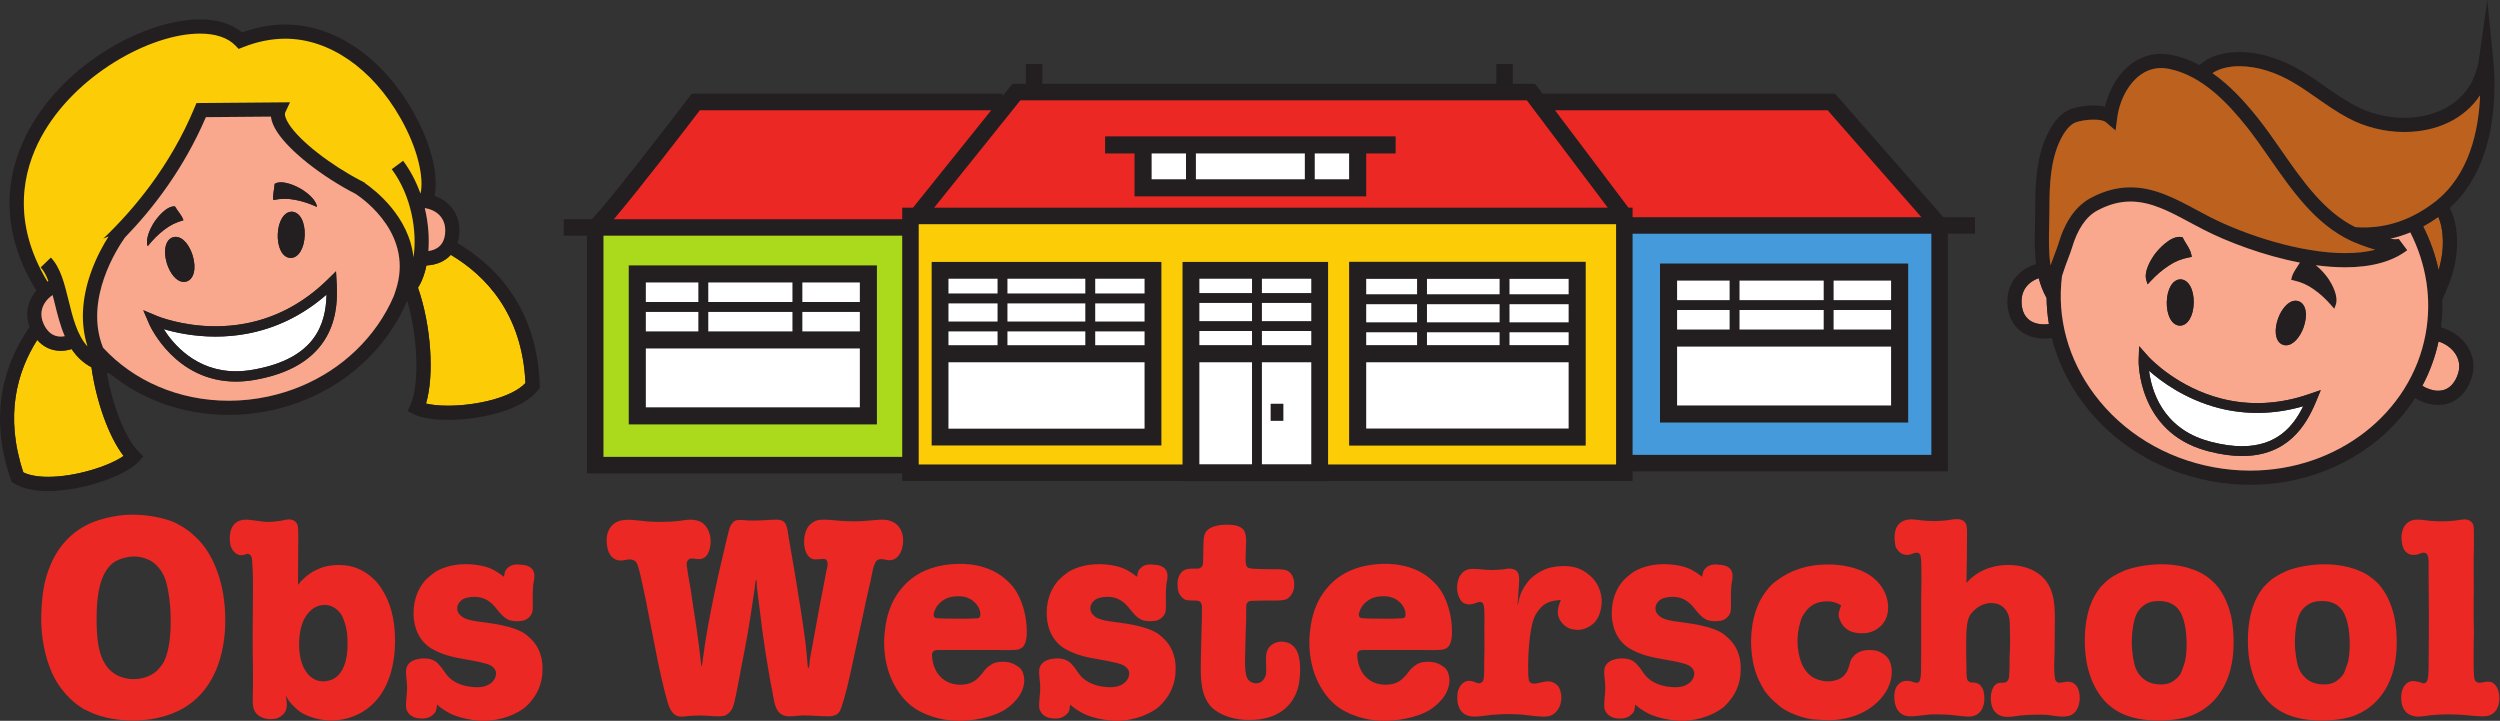 <?xml version="1.0" encoding="UTF-8" standalone="no"?>
<svg
   xmlns:dc="http://purl.org/dc/elements/1.1/"
   xmlns:cc="http://creativecommons.org/ns#"
   xmlns:rdf="http://www.w3.org/1999/02/22-rdf-syntax-ns#"
   xmlns:svg="http://www.w3.org/2000/svg"
   xmlns="http://www.w3.org/2000/svg"
   viewBox="0 0 1018.893 293.76"
   height="293.76"
   width="1018.893"
   xml:space="preserve"
   id="svg2"
   version="1.1"><rect x="0" y="0" width="1018.893" height="293.76" fill="#333333" stroke="none"/><defs
     id="defs6" /><g
     transform="matrix(1.333,0,0,-1.333,0,293.76)"
     id="g10"><g
       transform="scale(0.1)"
       id="g12"><path
         id="path14"
         style="fill:#fccd06;fill-opacity:1;fill-rule:nonzero;stroke:none"
         d="M 4971.8,773.801 H 2778.22 V 1539.2 H 4971.8 V 773.801" /><path
         id="path16"
         style="fill:#ffffff;fill-opacity:1;fill-rule:nonzero;stroke:none"
         d="m 4040.62,752.922 h -384.26 v 629.958 h 384.26 V 752.922" /><path
         id="path18"
         style="fill:#459adb;fill-opacity:1;fill-rule:nonzero;stroke:none"
         d="m 5929.02,784.23 h -958.85 v 734.09 h 958.85 V 784.23" /><path
         id="path20"
         style="fill:#abd91c;fill-opacity:1;fill-rule:nonzero;stroke:none"
         d="M 2761.26,784.23 H 1819.4 v 720.27 h 941.86 V 784.23" /><path
         id="path22"
         style="fill:#ffffff;fill-opacity:1;fill-rule:nonzero;stroke:none"
         d="m 3521.01,861.371 h -654.14 v 517.379 h 654.14 V 861.371" /><path
         id="path24"
         style="fill:#ffffff;fill-opacity:1;fill-rule:nonzero;stroke:none"
         d="m 4813.58,863.629 h -654.1 v 517.391 h 654.1 V 863.629" /><path
         id="path26"
         style="fill:#eb2824;fill-opacity:1;fill-rule:nonzero;stroke:none"
         d="m 344.07,481.48 c -35.922,-29.921 -48.765,-88.941 -48.765,-167.64 0,-69.238 6.847,-110.328 26.515,-141.11 29.11,-45.308 77.836,-45.308 86.379,-45.308 6.856,0 40.196,0 67.567,22.219 4.285,3.41 4.285,3.41 11.136,11.109 1.696,1.738 8.543,10.262 12.809,17.121 12.848,23.957 22.238,64.988 22.238,123.141 0,31.668 -1.695,63.297 -7.695,94.937 -6.848,41.039 -17.969,61.59 -35.93,79.551 -27.347,28.211 -68.406,27.352 -74.394,26.512 -2.539,0 -37.637,-2.582 -59.86,-20.532 z M 535.641,605.5 c 22.234,-11.129 35.043,-20.539 45.328,-28.238 8.562,-7.711 20.523,-17.09 35.91,-35.063 35.086,-41.89 71.851,-120.597 71.851,-233.461 0,-19.679 0,-80.418 -23.945,-142.867 C 659.648,152.191 635.688,87.199 571.563,45.281 540.77,24.801 485.172,0.828 408.199,0.828 c -14.543,0 -70.117,0 -123.144,21.391 -9.418,4.262 -18.817,8.543 -29.071,13.652 -18.804,11.141 -60.734,40.238 -90.656,97.52 -16.234,30.82 -39.355,94.929 -39.355,178.75 0,11.98 0.867,65.859 11.121,111.211 3.418,12.847 19.652,89.769 80.39,142.796 31.657,28.223 65.86,42.75 97.516,51.301 16.227,4.301 47.027,12 88.086,12.84 13.676,0 78.684,-0.84 132.555,-24.789" /><path
         id="path28"
         style="fill:#eb2824;fill-opacity:1;fill-rule:nonzero;stroke:none"
         d="m 927.371,305.289 c -5.961,-12.801 -12.828,-38.461 -12.828,-72.711 0,-5.098 -0.832,-50.437 20.523,-81.238 7.692,-11.969 24.805,-30.758 52.18,-30.758 4.281,0 29.924,0 47.064,18.789 31.62,32.52 28.19,95.777 28.19,96.641 0,11.988 0.86,41.937 -11.98,73.558 -1.7,5.121 -4.27,10.27 -7.67,16.25 -8.54,11.969 -26.51,30.782 -55.604,28.211 -35.914,-3.39 -53.871,-35.051 -59.875,-48.742 z M 773.453,152.191 c -0.871,39.368 -0.871,79.559 -0.871,118.899 0,43.601 0.871,87.23 0.871,130.012 0,24.82 0,49.597 -1.719,73.519 -0.843,11.117 -0.843,22.238 -2.574,25.688 -2.562,7.691 -9.418,10.23 -11.969,10.23 -3.418,0 -3.418,-0.859 -8.554,-2.539 -1.707,-0.879 -6,-1.711 -11.117,-1.711 -9.407,0 -16.25,5.109 -18.813,7.691 -11.129,9.411 -16.25,22.25 -16.25,45.34 0,0 0.856,13.649 2.547,20.5 4.297,15.41 15.422,35.059 47.059,35.059 11.117,0 22.234,-2.539 33.347,-3.391 11.098,-1.699 23.102,-3.449 34.215,-3.449 12.816,0 26.508,1.75 39.34,3.449 8.551,1.684 16.265,4.25 25.652,4.25 9.406,0 21.383,-5.949 24.785,-16.218 2.578,-6.02 2.578,-21.399 2.578,-38.508 0,-47.891 -0.843,-97.473 -0.843,-145.391 5.136,5.981 9.406,11.969 13.691,15.418 18.809,18.801 32.492,25.66 41.895,29.891 12.812,6.879 35.927,15.429 69.277,15.429 45.33,0 72.7,-16.281 92.36,-30.82 13.69,-11.09 27.36,-22.187 43.62,-50.43 17.96,-29.929 35.93,-76.968 35.93,-149.679 0,-59.879 -12.84,-158.231 -88.95,-211.25 -20.53,-14.539 -56.46,-33.352 -107.75,-33.352 -7.71,0 -58.183,1.711 -95.8,28.23 -3.43,2.582 -20.523,16.223 -32.5,32.5 -3.43,5.152 -6.832,11.102 -9.41,15.383 1.73,-8.551 3.426,-17.102 3.426,-26.48 0,-18.82 -6.863,-28.242 -16.25,-35.09 C 849.555,5.969 838.438,5.102 826.469,5.102 c -15.383,0 -35.922,5.129 -47.039,23.09 -8.539,14.539 -6.848,35.918 -5.977,70.988 v 53.011" /><path
         id="path30"
         style="fill:#eb2824;fill-opacity:1;fill-rule:nonzero;stroke:none"
         d="m 1550.9,466.09 c 11.97,12.801 28.2,11.949 31.62,11.949 2.58,0 5.16,0 7.71,-0.859 4.28,0 43.6,0.859 43.6,-34.211 0,-8.52 -1.71,-17.047 -3.4,-25.629 -0.86,-11.102 -1.71,-22.231 -1.71,-33.36 0,-12.839 0.85,-24.8 0,-36.761 0,-5.117 1.71,-18.821 -11.12,-30.821 -7.7,-7.66 -17.12,-11.949 -35.93,-11.949 -16.23,0 -25.65,2.582 -33.34,7.692 -19.68,11.98 -31.66,36.757 -49.63,50.468 -21.36,17.11 -42.73,16.219 -50.43,16.219 -2.57,0 -18.85,0 -32.52,-6.797 -5.98,-3.472 -17.95,-13.711 -17.95,-28.242 0,-6.84 2.57,-17.969 18.82,-28.23 28.22,-15.387 71.85,-11.11 137.71,-28.231 32.48,-9.379 47.86,-17.098 64.12,-32.5 20.53,-17.969 41.08,-47.879 40.2,-96.629 0,-11.98 0,-52.16 -29.08,-90.648 -4.27,-5.992 -11.97,-15.41 -23.95,-26.5 C 1582.52,23.059 1537.21,0 1478.2,0 c -29.1,0 -72.7,7.691 -101.78,22.219 -21.37,11.121 -31.64,19.652 -40.19,27.383 -2.58,-17.961 -1.74,-21.41 -11.97,-30.793 -7.7,-6.859 -17.12,-11.977 -33.35,-11.977 -11.98,0 -25.68,1.719 -36.78,11.09 -1.72,0.887 -8.55,8.559 -11.15,16.258 -1.7,5.129 -1.7,8.551 -1.7,13.711 0,17.949 3.43,35.039 3.43,53 0,16.25 -3.43,33.359 -3.43,49.609 0,41.059 52.17,40.199 53.9,40.199 26.5,0 38.47,-8.558 49.6,-22.258 7.71,-7.691 11.12,-15.39 17.1,-23.05 4.27,-6.02 10.27,-12.852 17.94,-18.832 14.56,-11.989 42.8,-23.95 79.55,-23.95 37.64,0 57.3,21.391 57.3,42.782 0,12.808 -12.83,22.218 -17.08,23.918 -6.86,4.281 -27.39,9.402 -49.62,13.691 -34.22,6.809 -69.28,10.262 -104.33,24.809 -4.28,1.722 -24.82,10.242 -38.5,21.402 -34.2,28.187 -42.75,68.379 -42.75,100.019 0,47.071 17.96,79.571 35.06,99.239 6.84,7.73 22.23,20.511 32.5,27.383 17.12,10.238 48.74,23.039 92.36,23.039 11.11,0 22.23,-0.852 34.22,-2.532 42.75,-5.988 60.71,-20.507 82.1,-35.961 3.42,15.454 2.56,17.993 10.27,25.692" /><path
         id="path32"
         style="fill:#eb2824;fill-opacity:1;fill-rule:nonzero;stroke:none"
         d="m 2111.29,496.012 c -7.69,-1.703 -11.96,-9.391 -11.96,-16.25 0,-4.262 0.85,-8.524 1.7,-13.672 l 2.57,-17.969 c 3.42,-20.531 7.69,-41.051 10.27,-61.562 10.24,-65.86 21.39,-136.86 28.2,-200.118 0.85,-6.851 1.72,-19.711 2.57,-19.711 2.58,0.879 3.43,17.961 5.12,27.411 1.73,14.531 4.31,29.039 6,42.718 11.12,70.172 25.66,140.282 41.04,211.262 7.7,32.5 15.39,65 23.09,98.359 6.84,26.489 8.57,41.04 15.42,53.04 0.84,0 4.27,5.98 6.84,8.519 10.24,8.582 24.81,6.012 47.02,4.301 h 22.26 c 21.39,0 41.89,2.539 63.28,2.539 31.65,0 31.65,-21.379 37.61,-60.699 l 7.7,-43.641 c 3.43,-17.93 6,-36.75 9.42,-54.687 11.97,-73.563 23.93,-144.563 33.35,-217.262 2.59,-21.391 4.27,-43.629 6,-63.281 0.85,-4.297 0.85,-14.559 2.55,-14.559 0,0 0.84,1.738 1.72,2.57 2.55,6.84 1.7,12.852 3.39,25.692 6.85,35.879 12.85,71.808 19.69,107.738 6.85,39.34 14.54,78.672 22.24,118.039 2.57,13.68 5.15,27.332 7.69,40.199 2.58,11.934 4.31,17.082 4.31,23.903 0,0.871 0,12.839 -7.73,15.418 -5.12,1.703 -17.96,-0.879 -30.77,-0.879 -19.7,0.879 -33.36,21.422 -33.36,53.91 0,4.289 0,23.09 8.54,39.371 3.43,7.66 10.27,13.66 11.97,15.359 3.42,2.571 10.27,7.719 12.85,8.559 6,2.543 13.69,4.25 26.5,4.25 16.27,0 32.5,-1.707 48.73,-3.391 14.55,-0.859 29.94,-1.699 44.5,-1.699 16.25,0 32.51,0.84 47.86,2.551 12.84,0.832 25.69,2.539 38.51,2.539 3.42,0 14.53,0 25.66,-4.25 37.62,-13.68 37.62,-53.059 37.62,-59 0,-19.649 -5.12,-34.219 -11.13,-42.77 -11.1,-17.129 -24.77,-17.968 -31.61,-17.968 -7.69,0 -15.39,3.418 -23.97,3.418 -14.54,0 -17.96,-9.43 -20.5,-15.418 -4.28,-11.082 -6,-17.961 -9.43,-36.77 -1.69,-9.391 -3.42,-18.769 -5.99,-28.199 -5.11,-23.113 -11.12,-46.16 -15.38,-69.281 -10.24,-47.891 -20.51,-94.942 -30.78,-141.981 -6.84,-32.5 -13.71,-64.121 -21.39,-96.621 l -10.27,-38.488 c -6.85,-21.371 -9.42,-35.91 -18.81,-45.332 -9.43,-7.688 -20.51,-8.578 -29.93,-8.578 -23.08,0 -46.19,2.609 -69.28,2.609 -7.69,0 -15.38,0 -23.08,-0.879 -8.57,-0.84 -16.26,-1.73 -24.81,-1.73 -5.15,0 -23.96,-0.859 -35.93,15.418 -11.11,14.551 -14.54,43.602 -17.11,58.141 -4.27,19.672 -7.66,40.223 -11.11,59.871 -7.7,44.489 -14.54,88.078 -20.51,132.602 -3.45,25.617 -6,51.308 -9.42,76.09 -2.58,18.828 -5.12,38.488 -6.85,55.597 0,5.981 0,19.68 -1.69,19.68 -2.58,-0.891 -4.28,-18.82 -5.16,-27.359 -1.69,-12 -3.38,-23.961 -5.11,-35.121 -9.39,-66.688 -21.39,-135.09 -35.05,-201.829 -6.88,-35.91 -12.84,-72.66 -21.39,-108.582 -3.42,-11.969 -5.15,-23.969 -17.96,-35.09 -8.57,-7.688 -14.54,-9.418 -31.65,-9.418 -18.81,0 -37.63,2.609 -56.47,2.609 -11.97,0 -23.08,-0.879 -35.89,-1.719 -6.85,-0.891 -13.7,-1.75 -20.54,-1.75 -9.39,0 -23.93,1.75 -35.91,27.379 -8.57,19.68 -22.26,77.84 -35.07,137.711 -12.85,63.27 -24.81,128.27 -37.64,191.578 -10.25,47.039 -20.52,102.621 -29.06,115.43 -3.44,4.301 -10.27,8.551 -19.69,8.551 -8.55,0 -17.93,-3.391 -27.36,-3.391 -26.52,0 -43.61,22.242 -43.61,62.441 0,31.649 18.81,59.86 56.44,61.571 16.25,1.687 32.49,-0.879 49.6,-2.563 19.68,-2.59 39.34,-3.449 59.86,-3.449 17.11,0 35.09,0.859 52.21,2.59 12.8,1.711 25.62,4.25 38.46,4.25 7.69,0 22.24,-1.707 29.93,-5.981 14.54,-6.828 31.66,-28.226 31.66,-60.726 0,-16.192 -6,-53.863 -35.05,-53.863 -6.88,0 -12,0.871 -18,1.703 h -8.54" /><path
         id="path34"
         style="fill:#eb2824;fill-opacity:1;fill-rule:nonzero;stroke:none"
         d="m 2889.63,372.031 c -29.06,-15.429 -35.07,-41.922 -35.07,-47.91 0,-4.281 1.73,-7.723 5.15,-9.43 5.12,-2.55 53.01,-2.55 87.21,-2.55 10.27,0 20.54,0 29.97,0.871 13.65,0 20.5,0 20.5,11.937 0,15.43 -7.7,26.531 -13.69,33.371 -23.09,25.66 -51.33,22.25 -59.85,22.25 -4.28,0 -20.54,-0.851 -34.22,-8.539 z m 2.58,-155.672 c -15.42,0 -29.96,0.84 -35.08,-1.718 -5.15,-1.711 -7.69,-7.692 -7.69,-12.813 0,-3.457 0.85,-6.867 0.85,-10.269 0.85,-6.868 2.58,-23.95 14.54,-43.629 11.13,-17.93 33.35,-37.621 70.98,-37.621 32.52,0 47.89,11.953 63.31,29.941 11.95,13.672 9.38,14.512 23.92,26.48 12.84,9.442 21.39,13.7 45.31,13.7 5.15,0 23.97,0 42.77,-13.7 6.01,-4.242 9.44,-6.808 11.16,-10.218 4.26,-5.172 9.39,-17.973 9.39,-33.391 C 3130.79,76.941 3089.75,44.449 3070.1,32.469 3046.15,17.922 2995.68,0 2932.37,0 c -17.08,0 -64.97,0.828 -117.15,27.34 -5.12,2.582 -15.39,7.699 -27.35,17.109 -42.79,33.359 -84.68,100.09 -84.68,195.031 0,17.079 1.7,34.161 4.28,51.301 2.54,13.668 9.39,70.969 54.74,120.578 32.5,36.762 84.65,65.821 165.04,68.403 13.71,0 94.96,4.277 153.95,-53.012 4.27,-4.27 10.27,-10.262 13.7,-14.531 31.64,-37.629 44.46,-95.821 44.46,-137.688 0,-0.89 0.85,-26.531 -6.84,-41.062 -2.54,-5.989 -7.7,-11.989 -18.82,-15.418 -11.1,-2.571 -35.92,-1.692 -66.69,-1.692 h -154.8" /><path
         id="path36"
         style="fill:#eb2824;fill-opacity:1;fill-rule:nonzero;stroke:none"
         d="m 3486.63,466.09 c 11.97,12.801 28.24,11.949 31.66,11.949 2.57,0 5.12,0 7.69,-0.859 4.26,0 43.59,0.859 43.59,-34.211 0,-8.52 -1.71,-17.047 -3.39,-25.629 -0.85,-11.102 -1.69,-22.231 -1.69,-33.36 0,-12.839 0.84,-24.8 0,-36.761 0,-5.117 1.69,-18.821 -11.13,-30.821 -7.73,-7.66 -17.11,-11.949 -35.92,-11.949 -16.26,0 -25.66,2.582 -33.39,7.692 -19.65,11.98 -31.62,36.757 -49.59,50.468 -21.37,17.11 -42.77,16.219 -50.47,16.219 -2.53,0 -18.79,0 -32.5,-6.797 -5.96,-3.472 -17.96,-13.711 -17.96,-28.242 0,-6.84 2.57,-17.969 18.85,-28.23 28.2,-15.387 71.81,-11.11 137.67,-28.231 32.5,-9.379 47.92,-17.098 64.17,-32.5 20.5,-17.969 41.04,-47.879 40.19,-96.629 0,-11.98 0,-52.16 -29.08,-90.648 -4.3,-5.992 -11.97,-15.41 -23.96,-26.5 C 3518.29,23.059 3472.97,0 3413.94,0 c -29.09,0 -72.69,7.691 -101.75,22.219 -21.4,11.121 -31.66,19.652 -40.23,27.383 -2.54,-17.961 -1.7,-21.41 -11.97,-30.793 -7.7,-6.859 -17.09,-11.977 -33.34,-11.977 -11.98,0 -25.66,1.719 -36.8,11.09 -1.68,0.887 -8.52,8.559 -11.1,16.258 -1.7,5.129 -1.7,8.551 -1.7,13.711 0,17.949 3.42,35.039 3.42,53 0,16.25 -3.42,33.359 -3.42,49.609 0,41.059 52.17,40.199 53.86,40.199 26.53,0 38.51,-8.558 49.62,-22.258 7.68,-7.691 11.12,-15.39 17.08,-23.05 4.3,-6.02 10.27,-12.852 17.97,-18.832 14.53,-11.989 42.76,-23.95 79.54,-23.95 37.65,0 57.31,21.391 57.31,42.782 0,12.808 -12.85,22.218 -17.11,23.918 -6.85,4.281 -27.38,9.402 -49.58,13.691 -34.25,6.809 -69.29,10.262 -104.36,24.809 -4.27,1.722 -24.81,10.242 -38.48,21.402 -34.22,28.187 -42.77,68.379 -42.77,100.019 0,47.071 17.96,79.571 35.08,99.239 6.81,7.73 22.23,20.511 32.5,27.383 17.1,10.238 48.74,23.039 92.37,23.039 11.11,0 22.22,-0.852 34.19,-2.532 42.77,-5.988 60.7,-20.507 82.09,-35.961 3.42,15.454 2.58,17.993 10.27,25.692" /><path
         id="path38"
         style="fill:#eb2824;fill-opacity:1;fill-rule:nonzero;stroke:none"
         d="m 3803.09,582.398 c 5.99,-8.558 6.88,-23.968 6.88,-31.628 0,-19.711 -1.73,-38.489 -1.73,-58.161 0.84,-8.57 0,-18.82 6.8,-23.937 5.17,-3.442 18.02,-4.301 31.71,-4.301 11.95,-0.832 24.77,-0.832 38.46,-0.832 23.09,0 37.62,0 47.89,-3.461 13.7,-5.09 23.94,-19.68 23.94,-43.59 0,-9.418 -1.72,-17.957 -3.44,-20.539 -2.57,-8.527 -11.12,-19.648 -19.65,-23.918 -12.86,-5.16 -25.65,-4.269 -52.2,-4.269 -23.05,0 -58.12,-0.891 -60.7,-1.731 -6.8,-1.722 -9.39,-8.543 -10.27,-10.269 -0.81,-5.121 -0.81,-44.473 -0.81,-49.621 -0.89,-17.082 -0.89,-33.36 -1.73,-50.442 0,-23.949 -1.74,-48.75 -1.74,-72.699 0,-23.078 1.74,-41.91 5.97,-50.461 4.28,-11.098 16.31,-17.969 26.55,-17.969 12.85,0 19.68,5.149 23.92,11.129 7.73,10.27 8.58,17.973 8.58,27.352 0,32.5 -3.41,47.898 4.26,64.148 8.59,17.949 28.24,24.832 41.93,24.832 37.61,-0.89 57.3,-26.551 57.3,-83.832 0,-6.008 0,-35.078 -6.85,-59.019 -14.56,-50.418 -58.18,-96.641 -147.11,-96.641 -8.58,0 -54.7,-0.859 -94.06,22.262 -10.26,5.961 -18.8,12.809 -21.37,15.359 -34.25,34.211 -34.25,88.09 -34.25,123.16 0,40.192 1.75,81.282 2.58,122.301 0.88,17.109 0.88,35.078 0.88,52.168 0,8.539 1.69,20.531 -5.99,26.52 -3.42,3.453 -12.84,3.453 -23.96,3.453 -17.12,0 -23.09,1.687 -30.78,9.379 -12.85,12.82 -13.69,26.539 -13.69,39.347 0,4.242 -0.84,15.383 5.15,27.403 10.27,22.199 29.94,21.339 45.31,21.339 7.7,0 14.55,0 16.27,0.86 4.23,1.719 9.38,5.98 10.24,10.269 0.89,0.821 1.73,25.653 1.73,41.051 0,10.238 0,20.52 0.85,31.649 0,2.57 0,17.089 6.83,28.203 12.82,19.687 47.89,22.258 62.44,22.258 14.53,0 41.9,0 53.86,-17.122" /><path
         id="path40"
         style="fill:#eb2824;fill-opacity:1;fill-rule:nonzero;stroke:none"
         d="m 4189.67,372.031 c -29.04,-15.429 -35.04,-41.922 -35.04,-47.91 0,-4.281 1.69,-7.723 5.12,-9.43 5.14,-2.55 53.04,-2.55 87.22,-2.55 10.28,0 20.55,0 29.93,0.871 13.71,0 20.54,0 20.54,11.937 0,15.43 -7.69,26.531 -13.64,33.371 -23.12,25.66 -51.39,22.25 -59.91,22.25 -4.26,0 -20.51,-0.851 -34.22,-8.539 z m 2.58,-155.672 c -15.39,0 -29.93,0.84 -35.08,-1.718 -5.12,-1.711 -7.67,-7.692 -7.67,-12.813 0,-3.457 0.86,-6.867 0.86,-10.269 0.83,-6.868 2.55,-23.95 14.53,-43.629 11.11,-17.93 33.3,-37.621 70.99,-37.621 32.53,0 47.92,11.953 63.31,29.941 11.95,13.672 9.38,14.512 23.92,26.48 12.84,9.442 21.39,13.7 45.31,13.7 5.15,0 23.97,0 42.8,-13.7 5.95,-4.242 9.36,-6.808 11.1,-10.218 4.29,-5.172 9.41,-17.973 9.41,-33.391 -0.86,-46.18 -41.88,-78.672 -61.62,-90.652 C 4346.19,17.922 4295.72,0 4232.41,0 c -17.08,0 -64.94,0.828 -117.09,27.34 -5.15,2.582 -15.42,7.699 -27.41,17.109 -42.71,33.359 -84.65,100.09 -84.65,195.031 0,17.079 1.68,34.161 4.23,51.301 2.61,13.668 9.44,70.969 54.73,120.578 32.56,36.762 84.71,65.821 165.1,68.403 13.71,0 94.93,4.277 153.92,-53.012 4.29,-4.27 10.26,-10.262 13.73,-14.531 31.64,-37.629 44.42,-95.821 44.42,-137.688 0,-0.89 0.89,-26.531 -6.8,-41.062 -2.63,-5.989 -7.73,-11.989 -18.82,-15.418 -11.16,-2.571 -35.91,-1.692 -66.69,-1.692 h -154.83" /><path
         id="path42"
         style="fill:#eb2824;fill-opacity:1;fill-rule:nonzero;stroke:none"
         d="m 4710.53,345.5 c -10.22,-11.129 -17.91,-23.941 -21.38,-34.211 -12.78,-34.187 -17.04,-108.629 -17.04,-142.848 0,-17.941 0.83,-41.019 2.57,-45.32 0.8,-3.402 5.1,-9.391 14.47,-9.391 14.57,0 29.96,6.852 44.49,6.852 3.44,0 19.65,-0.863 31.67,-16.281 3.41,-5.949 8.53,-18.801 8.53,-33.301 0,-29.949 -17.08,-48.781 -31.61,-54.75 -6.01,-2.609 -11.14,-3.469 -22.23,-3.469 -17.11,0 -35.08,2.59 -52.22,4.328 -17.99,2.531 -35.04,3.379 -53.03,3.379 -17.91,0 -36.77,-0.848 -55.53,-2.566 -17.11,-1.672 -33.36,-5.141 -51.33,-5.141 -3.47,0 -12.78,0 -23.97,4.328 -30.76,13.652 -28.19,51.281 -28.19,54.723 0,3.43 -0.88,17.938 6.85,30.777 3.34,5.969 12.78,19.653 29.03,19.653 4.32,0 9.47,-0.821 17.97,-4.262 1.69,-0.859 7.7,-3.43 12.84,-3.43 1.66,0 6.81,0.879 10.28,5.149 5.97,7.703 5.11,28.211 5.11,51.293 0,18.797 0.86,38.519 0.86,56.468 0,27.348 -0.86,53.879 0,80.391 0,11.969 0,23.938 -0.86,35.918 -0.86,6 -0.86,12.813 -5.94,17.109 -1.78,1.711 -5.18,2.571 -7.79,2.571 -2.49,0 -7.61,-1.719 -14.5,-4.289 -7.7,-2.578 -14.47,-3.418 -17.97,-3.418 -6.81,0 -16.25,2.558 -22.25,8.547 -7.67,8.531 -14.51,23.953 -14.51,43.621 0,2.531 0.88,17.992 5.95,29.922 1.78,4.269 5.12,8.57 8.56,12.847 7.75,8.52 14.56,10.231 17.99,11.981 6.84,1.691 13.73,1.691 16.28,1.691 18.79,0 37.59,-3.441 55.59,-3.441 11.09,0 23.06,0.879 34.18,1.75 6.84,0.859 13.71,2.55 21.35,2.55 6.92,0 11.15,-1.691 14.59,-2.55 11.1,-4.289 15.39,-12.84 15.39,-32.532 0,-9.418 -0.89,-17.929 -1.72,-27.367 -0.86,-16.222 -1.75,-32.5 -3.4,-48.75 2.54,3.457 3.4,10.278 4.23,16.25 1.72,4.309 2.58,8.547 4.29,13.699 1.66,5.981 7.73,21.372 21.4,38.5 1.69,2.559 8.53,10.25 10.25,11.969 11.09,10.231 30.75,25.629 58.09,33.36 7.82,1.679 23.21,5.132 43.69,5.132 26.53,0 52.12,-5.132 78.67,-28.261 35.08,-29.891 36.77,-68.379 36.77,-79.5 0,-3.43 0,-36.782 -17.94,-59.891 -19.68,-24.777 -47.89,-27.34 -53.03,-27.34 -3.44,0 -7.77,0 -11.08,0.84 -14.59,1.723 -18,3.402 -25.72,8.539 -8.53,5.16 -26.47,21.41 -26.47,44.481 0,13.691 4.27,23.953 9.39,37.64 -31.7,-2.578 -47.06,-8.551 -61.62,-23.949" /><path
         id="path44"
         style="fill:#eb2824;fill-opacity:1;fill-rule:nonzero;stroke:none"
         d="m 5214.38,466.09 c 11.94,12.801 28.22,11.949 31.63,11.949 2.56,0 5.11,0 7.69,-0.859 4.26,0 43.59,0.859 43.59,-34.211 0,-8.52 -1.71,-17.047 -3.39,-25.629 -0.89,-11.102 -1.75,-22.231 -1.75,-33.36 0,-12.839 0.86,-24.8 0,-36.761 0,-5.117 1.75,-18.821 -11.11,-30.821 -7.72,-7.66 -17.05,-11.949 -35.95,-11.949 -16.22,0 -25.64,2.582 -33.3,7.692 -19.72,11.98 -31.67,36.757 -49.61,50.468 -21.41,17.11 -42.72,16.219 -50.5,16.219 -2.49,0 -18.8,0 -32.41,-6.797 -6.07,-3.472 -17.97,-13.711 -17.97,-28.242 0,-6.84 2.55,-17.969 18.77,-28.23 28.2,-15.387 71.86,-11.11 137.69,-28.231 32.47,-9.379 47.89,-17.098 64.14,-32.5 20.57,-17.969 41.09,-47.879 40.2,-96.629 0,-11.98 0,-52.16 -29.09,-90.648 -4.27,-5.992 -11.97,-15.41 -23.92,-26.5 C 5246.01,23.059 5200.65,0 5141.66,0 c -29.09,0 -72.75,7.691 -101.76,22.219 -21.36,11.121 -31.7,19.652 -40.19,27.383 -2.58,-17.961 -1.72,-21.41 -12.02,-30.793 -7.66,-6.859 -17.05,-11.977 -33.32,-11.977 -12,0 -25.67,1.719 -36.83,11.09 -1.66,0.887 -8.5,8.559 -11.07,16.258 -1.68,5.129 -1.68,8.551 -1.68,13.711 0,17.949 3.36,35.039 3.36,53 0,16.25 -3.36,33.359 -3.36,49.609 0,41.059 52.14,40.199 53.86,40.199 26.5,0 38.48,-8.558 49.55,-22.258 7.7,-7.691 11.17,-15.39 17.17,-23.05 4.26,-6.02 10.25,-12.852 17.94,-18.832 14.56,-11.989 42.76,-23.95 79.47,-23.95 37.68,0 57.34,21.391 57.34,42.782 0,12.808 -12.77,22.218 -17.05,23.918 -6.87,4.281 -27.42,9.402 -49.64,13.691 -34.16,6.809 -69.3,10.262 -104.37,24.809 -4.24,1.722 -24.8,10.242 -38.42,21.402 -34.24,28.187 -42.83,68.379 -42.83,100.019 0,47.071 18,79.571 35.08,99.239 6.87,7.73 22.26,20.511 32.56,27.383 17.07,10.238 48.68,23.039 92.34,23.039 11.11,0 22.2,-0.852 34.19,-2.532 42.74,-5.988 60.71,-20.507 82.08,-35.961 3.43,15.454 2.57,17.993 10.32,25.692" /><path
         id="path46"
         style="fill:#eb2824;fill-opacity:1;fill-rule:nonzero;stroke:none"
         d="m 5586.39,365.18 c -31.64,0 -50.43,-12 -64.14,-29.09 -5.98,-8.551 -10.27,-13.668 -13.68,-21.399 -4.22,-10.242 -12.81,-40.16 -12.81,-70.961 0,-5.14 0,-55.609 24.01,-88.968 14.47,-20.512 33.26,-27.34 39.27,-29.063 11.13,-3.437 18.82,-5.117 29.12,-5.117 27.36,0 46.12,10.238 55.53,24.809 5.13,6.8 7.7,14.531 12.02,29.918 0,1.73 2.57,12.812 11.07,21.402 10.27,11.961 25.66,19.648 49.64,19.648 14.53,0 25.69,-1.718 39.33,-10.3 4.3,-2.547 9.39,-6.778 12.82,-10.239 7.73,-7.699 15.39,-23.929 15.39,-45.32 0,-14.531 -1.66,-53 -44.49,-94.051 C 5680.52,0.828 5600.99,1.68 5589.85,1.68 c -11.16,0 -22.22,0.859 -32.5,1.711 -7.69,0 -14.59,0.859 -21.39,1.711 -9.45,1.73 -52.16,10.27 -88.13,34.207 -5.95,5.141 -10.23,7.703 -22.22,18.84 -3.43,2.543 -17.9,16.223 -29.1,31.621 -4.23,6.84 -8.55,13.7 -11.96,20.54 -5.98,11.132 -11.09,21.39 -14.53,32.5 -6.81,17.113 -16.19,53.902 -16.19,99.222 0,12.797 0.77,64.11 20.46,110.309 11.12,27.379 32.5,53.898 40.19,61.582 8.59,8.558 22.26,17.949 24.84,19.699 29.92,21.367 77.81,44.418 151.33,44.418 8.56,0 74.44,0 124.05,-31.617 52.18,-34.203 58.16,-81.242 58.16,-98.363 0,-6.821 0.8,-35.918 -22.25,-58.161 -25.64,-23.929 -51.33,-22.25 -58.97,-22.25 -6.89,0 -43.62,-0.82 -61.62,30.821 -5.13,9.402 -8.53,17.929 -8.53,26.48 0,6.86 2.55,13.723 7.67,28.231 -16.22,8.57 -25.66,12 -42.77,12" /><path
         id="path48"
         style="fill:#eb2824;fill-opacity:1;fill-rule:nonzero;stroke:none"
         d="m 6144.05,189.809 c 0.86,18 1.69,35.941 1.69,53.921 0,16.25 -0.83,33.372 -0.83,49.59 0,2.571 0,17.11 -3.45,27.379 -5.13,17.09 -19.63,39.34 -53.88,39.34 -6.81,0 -27.35,-1.719 -47,-17.937 -6.87,-6.012 -14.51,-13.704 -18,-20.543 -8.53,-15.418 -11.07,-40.2 -11.07,-76.957 0,-29.122 0,-59.051 0.8,-88.961 0,-6.86 0,-13.719 0.89,-21.391 0.85,-7.691 2.54,-11.988 6.84,-14.531 3.4,-3.43 10.26,-2.578 13.67,-2.578 12.84,-1.692 18,-4.25 23.09,-11.102 6.86,-8.539 10.27,-19.668 10.27,-38.488 0,-26.5 -12.84,-54.77 -47.86,-54.77 -12.85,0 -26.55,2.59 -39.37,3.469 -19.68,2.559 -39.33,3.391 -59.85,3.391 -10.27,0 -21.37,0 -31.64,-1.719 -16.25,-1.672 -32.47,-4.281 -48.75,-4.281 -23.12,0 -47.91,14.551 -47.91,60.73 0,34.207 19.71,47.891 37.64,47.891 3.43,0 8.55,0 16.28,-2.543 5.12,-1.719 9.35,-3.43 14.54,-3.43 1.65,0 5.08,0 7.66,3.43 7.73,10.281 5.15,45.32 5.95,79.562 v 106.008 c 0,43.609 0,86.391 0.89,129.16 0,30.781 0,58.981 -2.55,69.262 -2.61,6.828 -4.29,10.269 -11.95,10.269 -4.27,0 -6.91,-0.859 -14.54,-3.441 -2.63,-1.68 -7.73,-3.418 -15.42,-3.418 -5.98,0 -16.25,0.879 -26.55,12.84 -0.8,0.859 -4.23,5.969 -6.77,9.391 -1.78,4.308 -4.35,17.988 -4.35,31.66 0,45.328 29.94,54.726 49.63,54.726 11.98,0 24.8,-1.687 36.73,-3.398 11.19,-0.852 21.43,-1.711 33.39,-1.711 13.74,0 28.24,0.859 42.77,2.543 9.38,1.707 18.86,3.449 29.15,3.449 0.8,0 11.04,0 18.71,-5.133 10.3,-7.699 11.15,-17.988 11.15,-36.789 0,-51.308 -0.85,-102.629 -1.74,-153.097 6.9,6.867 13.76,14.597 19.74,18.796 44.43,35.961 95.78,35.961 107.74,35.961 7.67,0 48.73,0 82.06,-19.66 59.87,-34.219 60.76,-100.097 60.76,-146.269 0,-35.059 -0.89,-70.149 -0.89,-105.2 -0.83,-18.789 -1.71,-36.789 -0.83,-54.73 0.83,-10.25 1.72,-21.379 2.58,-23.941 0.83,-3.438 5.11,-10.27 12.85,-10.27 4.26,0 8.55,1.711 12.84,1.711 4.23,0.871 8.5,1.719 12.81,1.719 20.52,0 36.77,-15.418 36.77,-51.328 -0.86,-17.102 -6.84,-40.199 -23.97,-49.582 -10.22,-6.027 -25.61,-6.027 -27.42,-6.027 -15.36,0 -31.61,3.469 -47,5.141 -10.27,0.887 -19.63,0.887 -29.92,0.887 -17.08,0 -35.08,-0.887 -52.22,-2.559 -14.53,-1.719 -27.34,-4.301 -40.99,-4.301 -21.4,0 -50.47,10.27 -50.47,57.301 0,21.371 6.81,37.621 18.8,44.48 6.86,3.411 14.56,2.559 16.28,2.559 3.38,0 16.22,-0.84 19.63,12.832 1.73,5.129 1.73,18.809 2.59,34.199 v 26.489" /><path
         id="path50"
         style="fill:#eb2824;fill-opacity:1;fill-rule:nonzero;stroke:none"
         d="m 6534.11,330.109 c -12.84,-23.968 -16.28,-66.718 -16.28,-90.629 0,-32.531 6.84,-64.171 10.25,-74.441 0.91,-3.367 3.45,-9.398 8.52,-17.969 12.04,-17.949 31.7,-35.898 69.32,-35.898 5.15,0 27.35,-0.863 44.46,14.527 0.86,0.86 8.56,6.84 12.81,12.84 4.36,5.133 5.98,9.391 9.48,19.66 7.63,17.973 12.75,37.621 12.75,75.27 0,10.261 0,39.312 -7.7,69.261 -7.63,30.782 -25.6,65.829 -82.96,63.301 -32.49,-0.851 -51.23,-19.703 -60.65,-35.922 z m 208.67,113.782 c 14.51,-9.442 25.61,-20.539 30.81,-25.692 12.77,-14.519 28.19,-35.91 41,-73.558 7.7,-23.082 14.53,-54.743 14.53,-106.911 0,-118.859 -53.84,-190.718 -123.95,-219.808 -22.29,-9.371 -55.59,-17.094 -106.09,-17.094 -84.68,0 -133.4,25.652 -166.76,62.434 -31.69,36.777 -58.16,94.937 -58.16,181.34 0,50.429 7.7,114.578 48.75,165.039 3.43,3.398 5.95,5.148 8.55,8.558 4.29,4.281 8.53,8.551 12.82,11.949 6.83,6.051 25.66,17.973 45.35,26.551 18.79,8.531 55.56,18.801 102.59,21.34 70.97,3.441 122.33,-15.359 150.56,-34.148" /><path
         id="path52"
         style="fill:#eb2824;fill-opacity:1;fill-rule:nonzero;stroke:none"
         d="m 7032.73,330.109 c -12.81,-23.968 -16.27,-66.718 -16.27,-90.629 0,-32.531 6.89,-64.171 10.3,-74.441 0.86,-3.367 3.38,-9.398 8.55,-17.969 11.97,-17.949 31.61,-35.898 69.26,-35.898 5.13,0 27.35,-0.863 44.43,14.527 0.92,0.86 8.59,6.84 12.9,12.84 4.21,5.133 5.99,9.391 9.36,19.66 7.72,17.973 12.85,37.621 12.85,75.27 0,10.261 0,39.312 -7.73,69.261 -7.67,30.782 -25.63,65.829 -82.93,63.301 -32.53,-0.851 -51.33,-19.703 -60.72,-35.922 z m 208.68,113.782 c 14.54,-9.442 25.66,-20.539 30.79,-25.692 12.87,-14.519 28.26,-35.91 41.05,-73.558 7.7,-23.082 14.56,-54.743 14.56,-106.911 0,-118.859 -53.9,-190.718 -124.02,-219.808 -22.26,-9.371 -55.59,-17.094 -106.06,-17.094 -84.7,0 -133.45,25.652 -166.78,62.434 -31.64,36.777 -58.17,94.937 -58.17,181.34 0,50.429 7.73,114.578 48.75,165.039 3.41,3.398 5.95,5.148 8.56,8.558 4.29,4.281 8.58,8.551 12.81,11.949 6.88,6.051 25.66,17.973 45.35,26.551 18.82,8.531 55.59,18.801 102.62,21.34 71.03,3.441 122.3,-15.359 150.54,-34.148" /><path
         id="path54"
         style="fill:#eb2824;fill-opacity:1;fill-rule:nonzero;stroke:none"
         d="m 7563.07,313.84 c 0,-16.25 0.83,-31.649 0.83,-47.871 -0.83,-14.539 -0.83,-29.11 -0.83,-43.66 v -45.27 c 0,-12 0,-23.988 0.83,-35.949 0.85,-9.391 0.85,-24.801 16.24,-24.801 9.41,0 17.11,3.43 26.49,3.43 4.27,0 17.94,0 27.35,-17.11 3.43,-6 7.7,-17.968 7.7,-33.359 0,-2.539 0,-23.07 -10.24,-37.609 -8.53,-11.152 -19.69,-18 -41.06,-18 -13.7,0 -27.31,1.73 -41.05,2.609 -22.23,2.559 -43.63,3.391 -65,3.391 -17.08,0 -34.24,-0.832 -51.29,-2.531 -14.57,-1.738 -28.27,-4.328 -41.86,-4.328 -3.47,0 -12.05,0.859 -22.34,5.141 -17.08,8.559 -27.36,23.949 -27.36,53.91 0,33.359 18.86,50.43 36.79,49.609 4.3,0 10.27,-0.859 20.55,-3.441 4.26,-1.711 6.83,-3.43 11.92,-3.43 3.5,0 8.56,1.719 11.11,10.27 2.66,7.699 3.49,24.801 3.49,44.469 0.82,53.871 0.82,107.793 0.82,161.671 0,40.161 -0.82,80.379 -0.82,120.579 0,25.621 1.68,49.601 -5.15,58.121 -3.4,4.3 -8.53,4.3 -10.27,4.3 -5.96,0 -11.1,-3.441 -17.08,-5.121 -2.58,-0.859 -6.87,-1.738 -13.71,-1.738 -4.26,0 -17.93,0 -28.2,15.418 -4.33,6.813 -8.56,20.5 -8.56,37.633 0,26.539 12.84,53 44.51,54.707 13.6,0.859 27.36,-1.707 41,-3.391 12.88,-0.859 24.78,-1.699 37.66,-1.699 19.62,0 40.16,1.699 59.84,5.09 3.41,0 7.67,0.859 11.1,0.859 13.73,0 22.26,-9.398 24.78,-14.527 3.49,-9.391 2.64,-40.199 2.64,-70.981 -0.83,-23.109 -0.83,-46.191 -0.83,-70.152 0,-30.789 0.83,-61.547 0,-91.519 V 313.84" /><path
         id="path56"
         style="fill:#eb2824;fill-opacity:1;fill-rule:nonzero;stroke:none"
         d="m 1845.04,1518.32 285.6,378.65 h 949.58 l 29.45,30.27 h 1564.42 l 31.53,-47.12 893.68,16.85 329.72,-378.65 h -958.85 l -29.1,15.3 -2161.1,6 -3.36,-21.3 h -931.57" /><path
         id="path58"
         style="fill:#ffffff;fill-opacity:1;fill-rule:nonzero;stroke:none"
         d="m 4159.34,1624.45 h -659.9 v 127.85 h 659.9 v -127.85" /><path
         id="path60"
         style="fill:#231f20;fill-opacity:1;fill-rule:nonzero;stroke:none"
         d="m 5904.99,812.93 h -913.46 v 676.22 h 913.46 z M 3615.52,1402.9 V 783.762 h -806.6 V 1518.32 H 4941.07 V 783.762 H 4060.56 V 1402.9 Z m 51.46,-211.19 h 160.98 v -43.28 h -160.98 z m 160.98,116.06 h -160.98 v 43.68 h 160.98 z m 181.19,0 h -150.92 v 43.68 h 150.92 z m -342.17,-30.28 h 160.98 v -55.5 h -160.98 z m 191.25,-55.5 v 55.5 h 150.92 v -55.5 z m 150.92,-73.56 h -150.92 v 43.28 h 150.92 z m -150.92,-52.22 h 150.92 V 784.23 h -150.92 z m -191.25,0 h 160.98 V 784.23 H 3666.98 Z M 1845.04,806.91 v 676.22 h 913.44 V 806.91 Z m 294.73,1059.78 h 890.84 l -239.19,-297.9 h -32.94 v -35.17 h -881.6 c 78.58,92.32 227.06,286.12 262.89,333.07 z m 979.87,30.28 h 1548.59 l 247.44,-328.18 H 2856.13 Z m 2468.2,-30.28 286.72,-327.07 h -883.03 v 29.17 h -12.63 l -224.65,297.9 z m 450.52,-327.07 h -96.7 l -330.94,377.52 h -894.48 l -22.85,30.3 h -68.05 v 60.54 h -50.53 v -60.54 H 3187.04 v 60.54 h -50.46 v -60.54 h -41.15 l -30.34,-37.8 v 7.5 h -950.31 l -7.59,-9.96 c -67.81,-89.06 -246.55,-320.69 -297.67,-373.56 h -14.96 -71.01 v -50.49 h 71.01 V 756.441 h 963.92 v -23.152 h 857.04 v -0.488 h 445.04 v 0.488 h 930.97 v 29.172 h 963.92 v 726.689 h 82.91 v 50.47" /><path
         id="path62"
         style="fill:#231f20;fill-opacity:1;fill-rule:nonzero;stroke:none"
         d="m 3049.96,1351.45 v -44.93 h -150.09 v 44.93 z m 449.48,-44.93 h -150.89 v 44.93 h 150.89 z M 2899.87,893.172 v 203.038 h 599.57 V 893.172 Z m 150.09,327.568 h -150.09 v 55.48 h 150.09 z m 298.59,-30.3 h 150.89 v -42.01 h -150.89 z m -268.33,0 h 238.04 v -42.01 h -238.04 z m -180.35,0 h 150.09 v -42.01 h -150.09 z m 599.57,30.3 h -150.89 v 55.48 h 150.89 z m -419.22,85.78 v 44.93 h 238.04 v -44.93 z m 238.04,-30.3 v -55.48 h -238.04 v 55.48 z m -469.8,-434.482 h 702.43 V 1402.9 H 2848.46 V 841.738" /><path
         id="path64"
         style="fill:#231f20;fill-opacity:1;fill-rule:nonzero;stroke:none"
         d="m 4177.06,893.57 v 202.64 h 618.95 V 893.57 Z m 155.58,457.47 v -47.05 h -155.58 v 47.05 z m 463.37,-47.05 h -180.8 v 47.05 h 180.8 z m -180.8,-85.8 v 55.52 h 180.8 v -55.52 z m 0,-30.26 h 180.8 v -39.5 h -180.8 z m -252.33,0 h 222.06 v -39.5 h -222.06 z m -185.82,0 h 155.58 v -39.5 h -155.58 z m 155.58,30.26 h -155.58 v 55.52 h 155.58 z m 30.24,85.8 v 47.05 h 222.06 v -47.05 z m 222.06,-30.28 v -55.52 h -222.06 v 55.52 z m 263.31,129.57 H 4124.82 V 841.359 h 723.43 v 561.921" /><path
         id="path66"
         style="fill:#231f20;fill-opacity:1;fill-rule:nonzero;stroke:none"
         d="m 3626.1,1734.58 v -78.98 h -105.09 v 78.98 z m 498.72,-78.98 h -105.07 v 78.98 h 105.07 z m -468.46,0 v 78.98 h 333.09 v -78.98 z m -187.6,-52.21 h 708.3 v 131.19 h 89.95 v 52.24 h -89.95 -708.3 -89.95 v -52.24 h 89.95 v -131.19" /><path
         id="path68"
         style="fill:#231f20;fill-opacity:1;fill-rule:nonzero;stroke:none"
         d="m 3884.9,917.059 h 38.95 v 52.211 h -38.95 v -52.211" /><path
         id="path70"
         style="fill:#ffffff;fill-opacity:1;fill-rule:nonzero;stroke:none"
         d="m 2651.39,923.27 h -709.55 v 444.51 h 709.55 V 923.27" /><path
         id="path72"
         style="fill:#231f20;fill-opacity:1;fill-rule:nonzero;stroke:none"
         d="m 1974.61,958.309 v 179.931 h 654.32 V 958.309 Z m 160.58,381.761 v -59.67 h -160.58 v 59.67 z m 317.95,-89.95 h 175.79 v -59.68 h -175.79 z m -287.64,30.28 v 59.67 h 257.38 v -59.67 z m 0,-30.28 h 257.38 v -59.68 H 2165.5 Z m -190.89,-59.68 v 59.68 h 160.58 v -59.68 z m 654.32,89.96 h -175.79 v 59.67 h 175.79 z m 52.21,111.92 H 1922.37 V 906.09 h 758.77 v 486.23" /><path
         id="path74"
         style="fill:#ffffff;fill-opacity:1;fill-rule:nonzero;stroke:none"
         d="M 5804.35,929.012 H 5094.8 v 444.518 h 709.55 V 929.012" /><path
         id="path76"
         style="fill:#231f20;fill-opacity:1;fill-rule:nonzero;stroke:none"
         d="m 5127.61,964.051 v 179.939 h 654.28 V 964.051 Z m 160.57,381.769 v -59.67 h -160.57 v 59.67 z m 317.95,-89.95 h 175.76 v -59.69 h -175.76 z m -287.64,30.28 v 59.67 h 257.36 v -59.67 z m 0,-30.28 h 257.36 v -59.69 h -257.36 z m -190.88,-59.69 v 59.69 h 160.57 v -59.69 z m 654.28,89.97 h -175.76 v 59.67 h 175.76 z m 52.23,111.91 H 5075.36 V 911.852 h 758.76 v 486.208" /><path
         id="path78"
         style="fill:#bd611e;fill-opacity:1;fill-rule:nonzero;stroke:none"
         d="m 7466.18,1500.56 c -1.89,12.61 -5.35,26.58 -11.24,40.12 -15.21,-10.79 -30.63,-20.61 -46.33,-29.13 21.44,-42.41 37.44,-87.25 47.28,-133.68 11.6,39.04 16.72,79.67 10.29,122.69" /><path
         id="path80"
         style="fill:#f9a78d;fill-opacity:1;fill-rule:nonzero;stroke:none"
         d="m 6257.33,1292.51 c -10.84,19.63 -18.59,39.94 -24,60.72 -12.85,-4.38 -24.25,-11.22 -33.04,-20.29 -13.7,-14.18 -20.27,-32.37 -19.53,-54.05 2.04,-58.28 44.45,-67 69.56,-67 h 0.02 c 4.59,0 9.33,0.43 14.09,1.01 -4.37,26.31 -6.77,52.89 -7.1,79.61" /><path
         id="path82"
         style="fill:#f9a78d;fill-opacity:1;fill-rule:nonzero;stroke:none"
         d="m 7455.73,1159.83 c -10.32,-48.11 -27.19,-93.65 -49.75,-135.92 16.1,-9.44 33.12,-14.93 48.45,-14.93 26.11,0 45.62,14.74 57.93,43.83 13.17,30.95 4.38,54.88 -5.3,69.5 -11.45,17.32 -30.04,30.5 -51.33,37.52" /><path
         id="path84"
         style="fill:#231f20;fill-opacity:1;fill-rule:nonzero;stroke:none"
         d="m 7408.61,1511.55 c 15.7,8.52 31.12,18.34 46.33,29.13 5.89,-13.54 9.35,-27.51 11.24,-40.12 6.43,-43.02 1.31,-83.65 -10.29,-122.69 -9.84,46.43 -25.84,91.27 -47.28,133.68 z m -230.34,331.77 c 51.39,-27.84 112.6,-43.18 172.36,-43.18 102.14,0 184.97,41.75 232.08,112.08 -4.11,-106.18 -32.35,-244.61 -139.32,-326.55 -75.09,-57.54 -156.51,-82.99 -242.35,-76.28 -95.07,46.79 -161.53,142.08 -225.73,234.41 -23.41,33.67 -47.62,68.5 -72.51,99.63 -37.09,46.43 -82.88,97.98 -138.43,136.86 25.24,16.27 55.9,20.98 82.54,20.98 26.47,0 55.18,-4.56 82.97,-13.2 60.33,-18.75 105.37,-50.26 153.06,-83.62 29.48,-20.61 59.96,-41.94 95.33,-61.13 z m -912.95,-324.81 c 0.42,16.92 0.8,33.77 0.8,50.45 -0.17,70.79 3.62,144.61 32.39,204.98 14.5,30.16 31.07,49.43 47.95,55.72 10.74,4.01 32.5,8.32 54.81,8.32 20.75,0 32.68,-3.92 36.61,-7.28 l 30.37,-25.95 5.22,39.6 c 8.93,67.83 52.74,141.25 119.16,150.39 12.43,1.66 25.57,1.16 39.1,-1.6 101.49,-20.53 180.05,-105.26 237.18,-176.79 23.97,-30.01 46.71,-62.71 70.77,-97.31 68.85,-99 140.06,-201.37 249.1,-252.03 12.59,-5.79 42.15,-17.85 73.23,-26.85 -26.79,-6.84 -57.45,-10.27 -91.9,-10.27 -135.77,0 -305.23,55.35 -412.91,110.22 -13.91,7.09 -27.68,14.5 -41.35,21.87 -62.93,33.91 -128.02,68.98 -201.89,68.98 -41.26,0 -81.23,-10.69 -122.08,-32.66 -45.28,-24.32 -78.61,-71.93 -99,-141.47 -1.95,-6.63 -5.86,-16.87 -10.39,-28.73 -4.68,-12.27 -9.11,-24.2 -13.09,-35.68 -6.18,39.82 -5.14,82.26 -4.08,126.09 z m -15,-306.62 c -25.11,0 -67.52,8.72 -69.56,67 -0.74,21.68 5.83,39.87 19.53,54.05 8.79,9.07 20.19,15.91 33.04,20.29 5.41,-20.78 13.16,-41.09 24,-60.72 0.33,-26.72 2.73,-53.3 7.1,-79.61 -4.76,-0.58 -9.5,-1.01 -14.09,-1.01 z m 629.57,-446.96 c -37.23,0 -74.92,3.48 -111.97,10.359 -148.2,27.492 -277.62,106.492 -364.37,222.461 -80.54,107.68 -115.23,235.25 -99.1,362.04 6.17,20.26 14.12,41.18 18.59,52.84 4.83,12.72 9.03,23.69 11.45,31.96 17.02,58.02 43.25,96.86 77.94,115.5 34.4,18.49 67.61,27.48 101.53,27.48 62.92,0 120.43,-30.98 181.29,-63.77 14,-7.55 28.03,-15.12 42.24,-22.35 73.5,-37.43 182.66,-79.18 294.24,-100.56 -2.36,-4.18 -5.12,-8.46 -8.14,-13 -6.9,-10.3 -14,-20.96 -16.75,-32.35 l -1.78,-7.36 7.4,-1.68 c 24.03,-5.48 42.69,-13.79 62.33,-27.78 19.87,-14.13 35.46,-28.46 53.88,-49.45 l 8.37,-9.57 4.3,11.99 c 9.26,26.07 -11.11,62.27 -20.28,76.6 -6.51,10.25 -22.29,30.57 -40.96,44.63 30.4,-4.08 60.64,-6.4 90.01,-6.4 80.65,0 144.53,17.56 189.84,52.21 l -25.93,34.73 c -0.03,0 -2.36,-1.16 -9.28,-1.16 -4.9,0 -10.48,0.58 -16.44,1.5 20.69,4.63 41.06,11.07 61.09,19.32 48.1,-94.63 66.84,-202.46 46.65,-311.28 -44.81,-241.578 -270.33,-416.91 -536.15,-416.91 z m 632.47,287.88 c -12.31,-29.09 -31.82,-43.83 -57.93,-43.83 -15.33,0 -32.35,5.49 -48.45,14.93 22.56,42.27 39.43,87.81 49.75,135.92 21.29,-7.02 39.88,-20.2 51.33,-37.52 9.68,-14.62 18.47,-38.55 5.3,-69.5 z m -49.14,150.03 c 3.67,28.54 4.91,56.95 3.91,85.05 31.91,66.73 54.14,137.66 41.97,219.09 -3.4,22.78 -10.06,43.1 -19.32,61 147.08,131.93 142.28,360.67 132.81,455.83 l -17.85,179.37 -25.22,-178.48 c -18.86,-133.58 -130.59,-181.18 -228.89,-181.18 -52.69,0 -106.56,13.48 -151.69,37.93 -33.19,18.01 -62.63,38.63 -91.14,58.55 -48.31,33.8 -98.24,68.75 -165.05,89.51 -31.93,9.92 -65.05,15.15 -95.84,15.15 -51.02,0 -92.53,-13.75 -122.53,-39.72 -26.08,13.88 -54.02,24.67 -84.04,30.74 -18.29,3.69 -36.29,4.39 -53.6,2.04 -81.69,-11.24 -132.99,-86.15 -151.05,-159.85 -9.97,2.33 -21.45,3.49 -34.42,3.49 -24.5,0 -51.97,-4.35 -69.97,-11.07 -28,-10.43 -52.18,-36.52 -71.92,-77.62 -32.53,-68.26 -36.86,-147.9 -36.65,-223.8 0.03,-16.29 -0.39,-32.76 -0.77,-49.31 -1,-40.98 -1.95,-82.65 3.23,-123.35 -21.72,-6.37 -41.18,-17.69 -56.09,-33.12 -21.87,-22.64 -32.83,-52.26 -31.71,-85.69 2.35,-66.14 46.65,-108.88 112.93,-108.88 0,0 0,0 0.02,0 7.52,0 15.19,0.74 22.91,1.85 17.68,-70.03 49.73,-137.34 95.58,-198.608 93.3,-124.731 232.21,-209.653 391.18,-239.121 39.67,-7.352 79.98,-11.102 119.88,-11.102 212.28,0 400.74,104.352 504.09,264.883 22.77,-13.363 47.25,-20.832 70.45,-20.832 43.93,0 78.68,24.98 97.86,70.28 16.16,37.96 12.93,77.16 -9.03,110.38 -18.14,27.43 -47.09,47.26 -80.04,56.59" /><path
         id="path86"
         style="fill:#f9a78d;fill-opacity:1;fill-rule:nonzero;stroke:none"
         d="m 7080.65,974.719 c -29.74,-70.949 -85.47,-165.18 -225.81,-165.18 -30.81,0 -64.69,4.723 -100.78,14 l -8.79,2.371 c -210.06,57.871 -206.57,272.94 -206.51,275.12 l 1.51,44.37 29.42,-33.05 c 8.73,-9.32 89.95,-93.28 221.49,-127.151 86.76,-22.308 177.41,-17.82 267.34,13.18 l 37.14,12.721 z M 6707.18,1278.2 c -0.72,-40.58 -18.35,-70.04 -41.97,-70.04 h -0.47 c -7.61,0.14 -21.79,3.63 -31.64,25.5 -5.66,12.6 -8.62,28.91 -8.32,45.93 0.68,40.55 18.32,70.02 41.97,70.02 24.35,-0.45 41.17,-30.48 40.43,-71.41 z m -121.92,144.32 c 11.61,16.87 51.29,62.22 84.24,56.42 l 3.79,-0.68 1.65,-3.5 c 2.43,-5.08 5.71,-10.42 9.21,-16.07 6.51,-10.49 13.23,-21.34 15.57,-32.84 l 1.54,-7.44 -7.49,-1.41 c -24.06,-4.53 -42.98,-12.16 -63.22,-25.56 -20.31,-13.44 -36.41,-27.24 -55.59,-47.6 l -8.73,-9.27 -3.85,12.12 c -8.35,26.18 13.24,61.76 22.88,75.83 z m 380.02,-192.23 c 9.77,26.86 30.07,54 53.34,54 3.28,0 6.51,-0.56 9.55,-1.67 22.45,-8.17 28.54,-42.03 14.57,-80.54 -9.86,-26.9 -30.19,-54 -53.36,-54 -0.03,0 -0.03,0 -0.03,0 -3.32,0 -6.58,0.56 -9.62,1.69 -7.14,2.58 -19.42,10.52 -21.59,34.41 -1.24,13.75 1.31,30.11 7.14,46.11 z m 450.76,-48.45 c 20.19,108.82 1.45,216.65 -46.65,311.28 -20.03,-8.25 -40.4,-14.69 -61.09,-19.32 5.96,-0.92 11.54,-1.5 16.44,-1.5 6.92,0 9.25,1.16 9.28,1.16 l 25.93,-34.73 c -45.31,-34.65 -109.19,-52.21 -189.84,-52.21 -29.37,0 -59.61,2.32 -90.01,6.4 18.67,-14.06 34.45,-34.38 40.96,-44.63 9.17,-14.33 29.54,-50.53 20.28,-76.6 l -4.3,-11.99 -8.37,9.57 c -18.42,20.99 -34.01,35.32 -53.88,49.45 -19.64,13.99 -38.3,22.3 -62.33,27.78 l -7.4,1.68 1.78,7.36 c 2.75,11.39 9.85,22.05 16.75,32.35 3.02,4.54 5.78,8.82 8.14,13 -111.58,21.38 -220.74,63.13 -294.24,100.56 -14.21,7.23 -28.24,14.8 -42.24,22.35 -60.86,32.79 -118.37,63.77 -181.29,63.77 -33.92,0 -67.13,-8.99 -101.53,-27.48 -34.69,-18.64 -60.92,-57.48 -77.94,-115.5 -2.42,-8.27 -6.62,-19.24 -11.45,-31.96 -4.47,-11.66 -12.42,-32.58 -18.59,-52.84 -16.13,-126.79 18.56,-254.36 99.1,-362.04 86.75,-115.969 216.17,-194.969 364.37,-222.461 37.05,-6.879 74.74,-10.359 111.97,-10.359 265.82,0 491.34,175.332 536.15,416.91" /><path
         id="path88"
         style="fill:#231f20;fill-opacity:1;fill-rule:nonzero;stroke:none"
         d="m 6666.75,1349.61 c -23.65,0 -41.29,-29.47 -41.97,-70.02 -0.3,-17.02 2.66,-33.33 8.32,-45.93 9.85,-21.87 24.03,-25.36 31.64,-25.5 h 0.47 c 23.62,0 41.25,29.46 41.97,70.04 0.74,40.93 -16.08,70.96 -40.43,71.41" /><path
         id="path90"
         style="fill:#231f20;fill-opacity:1;fill-rule:nonzero;stroke:none"
         d="m 6979.73,1149.77 c 3.04,-1.13 6.3,-1.69 9.62,-1.69 0,0 0,0 0.03,0 23.17,0 43.5,27.1 53.36,54 13.97,38.51 7.88,72.37 -14.57,80.54 -3.04,1.11 -6.27,1.67 -9.55,1.67 -23.27,0 -43.57,-27.14 -53.34,-54 -5.83,-16 -8.38,-32.36 -7.14,-46.11 2.17,-23.89 14.45,-31.83 21.59,-34.41" /><path
         id="path92"
         style="fill:#231f20;fill-opacity:1;fill-rule:nonzero;stroke:none"
         d="m 6566.23,1334.57 8.73,9.27 c 19.18,20.36 35.28,34.16 55.59,47.6 20.24,13.4 39.16,21.03 63.22,25.56 l 7.49,1.41 -1.54,7.44 c -2.34,11.5 -9.06,22.35 -15.57,32.84 -3.5,5.65 -6.78,10.99 -9.21,16.07 l -1.65,3.5 -3.79,0.68 c -32.95,5.8 -72.63,-39.55 -84.24,-56.42 -9.64,-14.07 -31.23,-49.65 -22.88,-75.83 l 3.85,-12.12" /><path
         id="path94"
         style="fill:#bd611e;fill-opacity:1;fill-rule:nonzero;stroke:none"
         d="m 6846.91,2001.27 c -26.64,0 -57.3,-4.71 -82.54,-20.98 55.55,-38.88 101.34,-90.43 138.43,-136.86 24.89,-31.13 49.1,-65.96 72.51,-99.63 64.2,-92.33 130.66,-187.62 225.73,-234.41 85.84,-6.71 167.26,18.74 242.35,76.28 106.97,81.94 135.21,220.37 139.32,326.55 -47.11,-70.33 -129.94,-112.08 -232.08,-112.08 -59.76,0 -120.97,15.34 -172.36,43.18 -35.37,19.19 -65.85,40.52 -95.33,61.13 -47.69,33.36 -92.73,64.87 -153.06,83.62 -27.79,8.64 -56.5,13.2 -82.97,13.2" /><path
         id="path96"
         style="fill:#bd611e;fill-opacity:1;fill-rule:nonzero;stroke:none"
         d="m 6269.4,1392.42 c 3.98,11.48 8.41,23.41 13.09,35.68 4.53,11.86 8.44,22.1 10.39,28.73 20.39,69.54 53.72,117.15 99,141.47 40.85,21.97 80.82,32.66 122.08,32.66 73.87,0 138.96,-35.07 201.89,-68.98 13.67,-7.37 27.44,-14.78 41.35,-21.87 107.68,-54.87 277.14,-110.22 412.91,-110.22 34.45,0 65.11,3.43 91.9,10.27 -31.08,9 -60.64,21.06 -73.23,26.85 -109.04,50.66 -180.25,153.03 -249.1,252.03 -24.06,34.6 -46.8,67.3 -70.77,97.31 -57.13,71.53 -135.69,156.26 -237.18,176.79 -13.53,2.76 -26.67,3.26 -39.1,1.6 -66.42,-9.14 -110.23,-82.56 -119.16,-150.39 l -5.22,-39.6 -30.37,25.95 c -3.93,3.36 -15.86,7.28 -36.61,7.28 -22.31,0 -44.07,-4.31 -54.81,-8.32 -16.88,-6.29 -33.45,-25.56 -47.95,-55.72 -28.77,-60.37 -32.56,-134.19 -32.39,-204.98 0,-16.68 -0.38,-33.53 -0.8,-50.45 -1.06,-43.83 -2.1,-86.27 4.08,-126.09" /><path
         id="path98"
         style="fill:#ffffff;fill-opacity:1;fill-rule:nonzero;stroke:none"
         d="m 6753.09,854.781 8.64,-2.32 c 33.42,-8.602 64.82,-13 93.11,-13 106.83,0 157.12,61.008 187.13,122.289 -86.87,-25.219 -174.33,-27.078 -258.25,-5.531 -103.21,26.59 -177.54,82.481 -213.17,113.971 6.98,-56.43 38.83,-175.819 182.54,-215.409" /><path
         id="path100"
         style="fill:#231f20;fill-opacity:1;fill-rule:nonzero;stroke:none"
         d="m 6570.55,1070.19 c 35.63,-31.49 109.96,-87.381 213.17,-113.971 83.92,-21.547 171.38,-19.688 258.25,5.531 -30.01,-61.281 -80.3,-122.289 -187.13,-122.289 -28.29,0 -59.69,4.398 -93.11,13 l -8.64,2.32 c -143.71,39.59 -175.56,158.979 -182.54,215.409 z m 220.63,-84.991 c -131.54,33.871 -212.76,117.831 -221.49,127.151 l -29.42,33.05 -1.51,-44.37 c -0.06,-2.18 -3.55,-217.249 206.51,-275.12 l 8.79,-2.371 c 36.09,-9.277 69.97,-14 100.78,-14 140.34,0 196.07,94.231 225.81,165.18 l 15.01,36.381 -37.14,-12.721 c -89.93,-31 -180.58,-35.488 -267.34,-13.18" /><path
         id="path102"
         style="fill:#fccd06;fill-opacity:1;fill-rule:nonzero;stroke:none"
         d="m 279.586,1080.93 c -25.988,13.64 -45.461,33.01 -60.481,55.53 -11.136,-3.33 -22.347,-5.21 -33.289,-5.21 -28.636,0 -53.281,11.68 -72.007,33.15 C 52.309,1067.6 13.734,932.879 71.32,759.559 c 18.473,-9 44.5,-13.707 75.907,-13.707 83.597,0 186.207,32.609 230.621,63.867 -45.414,58.679 -83.805,167.511 -98.262,271.211" /><path
         id="path104"
         style="fill:#fccd06;fill-opacity:1;fill-rule:nonzero;stroke:none"
         d="m 1378.37,1424.56 c -17.57,-19.31 -43.19,-30.87 -74.63,-32.4 -1.5,-7.25 -3.15,-14.27 -5.08,-20.89 -5.44,-18.65 -12.45,-34.34 -20.68,-47.21 39.95,-113.94 50.61,-267.14 24.47,-354.15 17.19,-4.191 40.79,-6.539 67.19,-6.539 85.5,0 194.94,24.238 236.92,69.329 -9.62,211.03 -120.78,327.89 -228.19,391.86" /><path
         id="path106"
         style="fill:#231f20;fill-opacity:1;fill-rule:nonzero;stroke:none"
         d="m 1302.45,969.91 c 26.14,87.01 15.48,240.21 -24.47,354.15 8.23,12.87 15.24,28.56 20.68,47.21 1.93,6.62 3.58,13.64 5.08,20.89 31.44,1.53 57.06,13.09 74.63,32.4 107.41,-63.97 218.57,-180.83 228.19,-391.86 -41.98,-45.091 -151.42,-69.329 -236.92,-69.329 -26.4,0 -50,2.348 -67.19,6.539 z M 137.117,1277.93 c 5.981,9.32 14.192,17.32 23.723,23.8 2.242,-8.66 4.449,-17.48 6.656,-26.48 7.824,-31.93 16.527,-66.94 30.496,-99.32 -4.137,-0.77 -8.226,-1.3 -12.176,-1.3 -22.933,0 -40.539,12.98 -52.308,38.51 -13.078,28.5 -5.254,50.97 3.609,64.79 z m 1172.673,158.22 c 3.04,40.3 -0.03,85.66 -11.04,131.56 17.21,-2.82 33,-9.94 43.98,-20.98 12.42,-12.49 18.68,-28.69 18.57,-48.16 -0.24,-45.83 -28.23,-59.21 -51.51,-62.42 z M 125.453,1783.8 c 102.238,189.75 333.805,317.2 485.942,317.2 47.781,0 85.21,-12.59 108.214,-36.42 l 10.102,-10.46 13.512,5.37 c 43.324,17.2 86.765,25.92 129.125,25.92 133.932,0 265.492,-90.67 351.942,-242.52 55.31,-97.18 71.7,-184.39 61.54,-230.3 -0.16,0 -0.33,0.02 -0.5,0.02 -12.43,34.57 -29.63,68.5 -52.76,99.71 l -34.86,-25.84 c 60.49,-81.59 78.16,-190.18 66.51,-269.43 -13.5,124.5 -116.09,204.55 -149.13,227.32 l 0.95,0.53 c -2.25,1.12 -4.49,2.25 -6.75,3.4 -2.62,1.71 -4.47,2.86 -4.65,2.96 l -0.24,-0.41 c -93.04,48.42 -187.49,120.84 -221.373,174.08 -9.812,15.41 -13.863,28.5 -10.82,34.99 l 14.566,31.17 -286.183,-2.43 -5.5,-13.25 C 521.238,1697.7 410.449,1564.39 315.461,1473.94 l 16.391,6.77 c -15.547,-24.49 -37.297,-63.14 -54.047,-110.36 -28.727,-80.94 -32.059,-157.72 -10.325,-225.82 -31.906,35.27 -45.031,88.78 -57.851,141.05 -12.617,51.46 -24.539,100.05 -54.125,130.77 l -31.242,-30.1 c 9.742,-10.11 17.168,-24.64 23.504,-41.61 -0.965,-0.53 -1.86,-1.13 -2.805,-1.68 C 33.113,1528.1 71.746,1684.13 125.453,1783.8 Z M 71.32,759.559 C 13.734,932.879 52.309,1067.6 113.809,1164.4 c 18.726,-21.47 43.371,-33.15 72.007,-33.15 10.942,0 22.153,1.88 33.289,5.21 15.02,-22.52 34.493,-41.89 60.481,-55.53 14.457,-103.7 52.848,-212.532 98.262,-271.211 -44.414,-31.258 -147.024,-63.867 -230.621,-63.867 -31.407,0 -57.434,4.707 -75.907,13.707 z M 699.625,978.57 c -153.977,0 -291.832,61.43 -384.523,162.17 -59.664,148.53 46.351,308.06 67.117,337.09 86.437,89 179.812,210.72 247.328,367.71 l 198.719,1.67 c 1.652,-13.93 7.711,-29.16 18.16,-45.57 38.668,-60.75 139.965,-139.1 241.194,-190.94 29.5,-19.51 177.65,-127.52 122.19,-294.85 l -5.26,-15.88 c -13.37,-31.38 -30.21,-61.83 -50.62,-90.89 -77.65,-110.52 -196.11,-187.78 -333.559,-217.51 -39.875,-8.621 -80.5,-13 -120.746,-13 z m 950.625,47.27 c -7.62,234.04 -132.19,363.73 -251.4,434.68 3.68,11.48 5.75,24.1 5.83,37.82 0.17,30.99 -10.62,58.31 -31.2,78.98 -12.25,12.33 -27.74,21.64 -44.94,27.67 13.35,63.57 -10.88,161.57 -66.55,259.37 -94.27,165.58 -239.92,264.44 -389.642,264.44 -43.625,0 -88.051,-8.11 -132.258,-24.11 -31.188,26.03 -75.309,39.69 -128.695,39.69 -163.961,0 -410.973,-129.99 -524.129,-340 -59.676,-110.75 -102.668,-284.36 23.769,-489.13 -3.789,-4.39 -7.301,-9.02 -10.433,-13.91 C 81.574,1271.7 78.215,1237.57 90.469,1204.27 15.277,1095.78 -37.168,939.82 32.992,737.48 l 2.562,-7.378 6.68,-4.063 c 25.777,-15.641 61.102,-23.57 104.993,-23.57 0.003,0 0.003,0 0.015,0 100.348,0 235.098,43.98 277.266,90.511 l 13.836,15.258 -14.531,14.602 c -41.411,41.64 -79.887,142.461 -97.247,240.96 l 10.004,-2.88 c 96.782,-79.158 223.879,-125.729 363.055,-125.729 43.324,0 87.035,4.7 129.926,13.969 148.137,32.07 275.939,115.51 359.879,234.99 22.48,32.01 40.99,65.6 55.64,100.23 32.24,-110.3 38.39,-254.06 9.71,-318.81 l -8.36,-18.851 18.41,-9.297 c 28.56,-14.41 72.76,-17.442 104.81,-17.442 98.7,0 227.2,28.75 276.08,91.87 l 4.78,6.17 -0.25,7.82" /><path
         id="path108"
         style="fill:#f9a78d;fill-opacity:1;fill-rule:nonzero;stroke:none"
         d="m 784.848,1043.45 -9.414,-1.66 c -18.5,-3.11 -36.739,-4.66 -54.329,-4.66 -184.335,0 -261.55,168.22 -264.75,175.39 l -18.371,42.84 42.629,-17.94 c 0.809,-0.34 75.387,-31.27 178.317,-31.27 30.457,0 60.605,2.72 89.633,8.12 93.054,17.19 176.957,61.29 249.375,131.1 l 29.452,28.89 2.22,-41.44 c 2.23,-60.14 8.96,-242.37 -244.762,-289.37 z M 467.086,1517.3 c 11.219,19.39 41.891,57.79 67.769,55.29 7.645,-13.5 21.762,-27.63 25.926,-42.24 -22.554,-6.2 -40.414,-14.85 -59.582,-29.72 -19.746,-15.39 -34.086,-30.36 -49.48,-49.54 -7.789,19.07 5.636,49.34 15.367,66.21 z m 121.898,-94.55 c 11.989,-39.14 4.137,-72.64 -18.656,-79.64 -2.64,-0.82 -5.394,-1.23 -8.187,-1.23 -23.817,0 -43.27,28.5 -51.981,56.75 -11.953,39.25 -4.055,72.74 18.762,79.7 2.625,0.8 5.359,1.2 8.144,1.2 23.895,0 43.293,-28.52 51.918,-56.78 z m 342.621,61.57 c -1.39,-40.08 -19.343,-69.18 -42.679,-69.18 0,0 0,0 -0.008,0 l -0.949,0.01 c -7.621,0.27 -21.813,4 -31.25,26.03 -5.414,12.68 -8.071,29.05 -7.473,46.12 1.406,40.12 19.387,69.23 42.758,69.23 24.859,-0.93 41.094,-31.3 39.601,-72.21 z m -91.855,157.29 c 21.898,13.94 66.637,-6.24 85.395,-18.45 16.371,-10.61 42.097,-31.45 43.875,-51.99 -22.54,10.03 -42.079,16.87 -66.653,21.6 -23.875,4.62 -43.617,4.12 -66.554,-0.59 -2.887,14.95 3.246,33.95 3.937,49.43 z m 314.18,-432.53 c 20.41,29.06 37.25,59.51 50.62,90.89 l 5.26,15.88 c 55.46,167.33 -92.69,275.34 -122.19,294.85 -101.229,51.84 -202.526,130.19 -241.194,190.94 -10.449,16.41 -16.508,31.64 -18.16,45.57 l -198.719,-1.67 C 562.031,1688.55 468.656,1566.83 382.219,1477.83 361.453,1448.8 255.438,1289.27 315.102,1140.74 407.793,1040 545.648,978.57 699.625,978.57 c 40.246,0 80.871,4.379 120.746,13 137.449,29.73 255.909,106.99 333.559,217.51" /><path
         id="path110"
         style="fill:#ffffff;fill-opacity:1;fill-rule:nonzero;stroke:none"
         d="m 500.543,1197.45 c 28.523,-45.07 98.031,-128.83 220.562,-128.83 15.848,0 32.329,1.41 48.989,4.2 l 8.898,1.57 c 182.59,33.82 217.297,135.4 219.41,228.67 -72.015,-62.88 -153.976,-103.11 -244.101,-119.76 -30.906,-5.74 -62.992,-8.64 -95.371,-8.64 -68.176,0 -124.981,12.93 -158.387,22.79" /><path
         id="path112"
         style="fill:#231f20;fill-opacity:1;fill-rule:nonzero;stroke:none"
         d="m 998.402,1303.06 c -2.113,-93.27 -36.82,-194.85 -219.41,-228.67 l -8.898,-1.57 c -16.66,-2.79 -33.141,-4.2 -48.989,-4.2 -122.531,0 -192.039,83.76 -220.562,128.83 33.406,-9.86 90.211,-22.79 158.387,-22.79 32.379,0 64.465,2.9 95.371,8.64 90.125,16.65 172.086,56.88 244.101,119.76 z m 28.988,71.2 -29.452,-28.89 c -72.418,-69.81 -156.321,-113.91 -249.375,-131.1 -29.028,-5.4 -59.176,-8.12 -89.633,-8.12 -102.93,0 -177.508,30.93 -178.317,31.27 l -42.629,17.94 18.371,-42.84 c 3.2,-7.17 80.415,-175.39 264.75,-175.39 17.59,0 35.829,1.55 54.329,4.66 l 9.414,1.66 c 253.722,47 246.992,229.23 244.762,289.37 l -2.22,41.44" /><path
         id="path114"
         style="fill:#fccd06;fill-opacity:1;fill-rule:nonzero;stroke:none"
         d="m 147.766,1344.64 c -6.336,16.97 -13.762,31.5 -23.504,41.61 l 31.242,30.1 c 29.586,-30.72 41.508,-79.31 54.125,-130.77 12.82,-52.27 25.945,-105.78 57.851,-141.05 -21.734,68.1 -18.402,144.88 10.325,225.82 16.75,47.22 38.5,85.87 54.047,110.36 l -16.391,-6.77 c 94.988,90.45 205.777,223.76 279.629,401.47 l 5.5,13.25 286.183,2.43 -14.566,-31.17 c -3.043,-6.49 1.008,-19.58 10.82,-34.99 33.883,-53.24 128.333,-125.66 221.373,-174.08 l 0.24,0.41 c 0.18,-0.1 2.03,-1.25 4.65,-2.96 2.26,-1.15 4.5,-2.28 6.75,-3.4 l -0.95,-0.53 c 33.04,-22.77 135.63,-102.82 149.13,-227.32 11.65,79.25 -6.02,187.84 -66.51,269.43 l 34.86,25.84 c 23.13,-31.21 40.33,-65.14 52.76,-99.71 0.17,0 0.34,-0.02 0.5,-0.02 10.16,45.91 -6.23,133.12 -61.54,230.3 -86.45,151.85 -218.01,242.52 -351.942,242.52 -42.36,0 -85.801,-8.72 -129.125,-25.92 l -13.512,-5.37 -10.102,10.46 c -23.004,23.83 -60.433,36.42 -108.214,36.42 -152.137,0 -383.704,-127.45 -485.942,-317.2 -53.707,-99.67 -92.34,-255.7 19.508,-440.84 0.945,0.55 1.84,1.15 2.805,1.68" /><path
         id="path116"
         style="fill:#f9a78d;fill-opacity:1;fill-rule:nonzero;stroke:none"
         d="m 133.508,1213.14 c 11.769,-25.53 29.375,-38.51 52.308,-38.51 3.95,0 8.039,0.53 12.176,1.3 -13.969,32.38 -22.672,67.39 -30.496,99.32 -2.207,9 -4.414,17.82 -6.656,26.48 -9.531,-6.48 -17.742,-14.48 -23.723,-23.8 -8.863,-13.82 -16.687,-36.29 -3.609,-64.79" /><path
         id="path118"
         style="fill:#f9a78d;fill-opacity:1;fill-rule:nonzero;stroke:none"
         d="m 1298.75,1567.71 c 11.01,-45.9 14.08,-91.26 11.04,-131.56 23.28,3.21 51.27,16.59 51.51,62.42 0.11,19.47 -6.15,35.67 -18.57,48.16 -10.98,11.04 -26.77,18.16 -43.98,20.98" /><path
         id="path120"
         style="fill:#231f20;fill-opacity:1;fill-rule:nonzero;stroke:none"
         d="m 501.199,1500.63 c 19.168,14.87 37.028,23.52 59.582,29.72 -4.164,14.61 -18.281,28.74 -25.926,42.24 -25.878,2.5 -56.55,-35.9 -67.769,-55.29 -9.731,-16.87 -23.156,-47.14 -15.367,-66.21 15.394,19.18 29.734,34.15 49.48,49.54" /><path
         id="path122"
         style="fill:#231f20;fill-opacity:1;fill-rule:nonzero;stroke:none"
         d="m 902.367,1592.77 c 24.574,-4.73 44.113,-11.57 66.653,-21.6 -1.778,20.54 -27.504,41.38 -43.875,51.99 -18.758,12.21 -63.497,32.39 -85.395,18.45 -0.691,-15.48 -6.824,-34.48 -3.937,-49.43 22.937,4.71 42.679,5.21 66.554,0.59" /><path
         id="path124"
         style="fill:#231f20;fill-opacity:1;fill-rule:nonzero;stroke:none"
         d="m 849.246,1487.3 c -0.598,-17.07 2.059,-33.44 7.473,-46.12 9.437,-22.03 23.629,-25.76 31.25,-26.03 l 0.949,-0.01 c 0.008,0 0.008,0 0.008,0 23.336,0 41.289,29.1 42.679,69.18 1.493,40.91 -14.742,71.28 -39.601,72.21 -23.371,0 -41.352,-29.11 -42.758,-69.23" /><path
         id="path126"
         style="fill:#231f20;fill-opacity:1;fill-rule:nonzero;stroke:none"
         d="m 528.922,1478.33 c -22.817,-6.96 -30.715,-40.45 -18.762,-79.7 8.711,-28.25 28.164,-56.75 51.981,-56.75 2.793,0 5.547,0.41 8.187,1.23 22.793,7 30.645,40.5 18.656,79.64 -8.625,28.26 -28.023,56.78 -51.918,56.78 -2.785,0 -5.519,-0.4 -8.144,-1.2" /></g></g></svg>